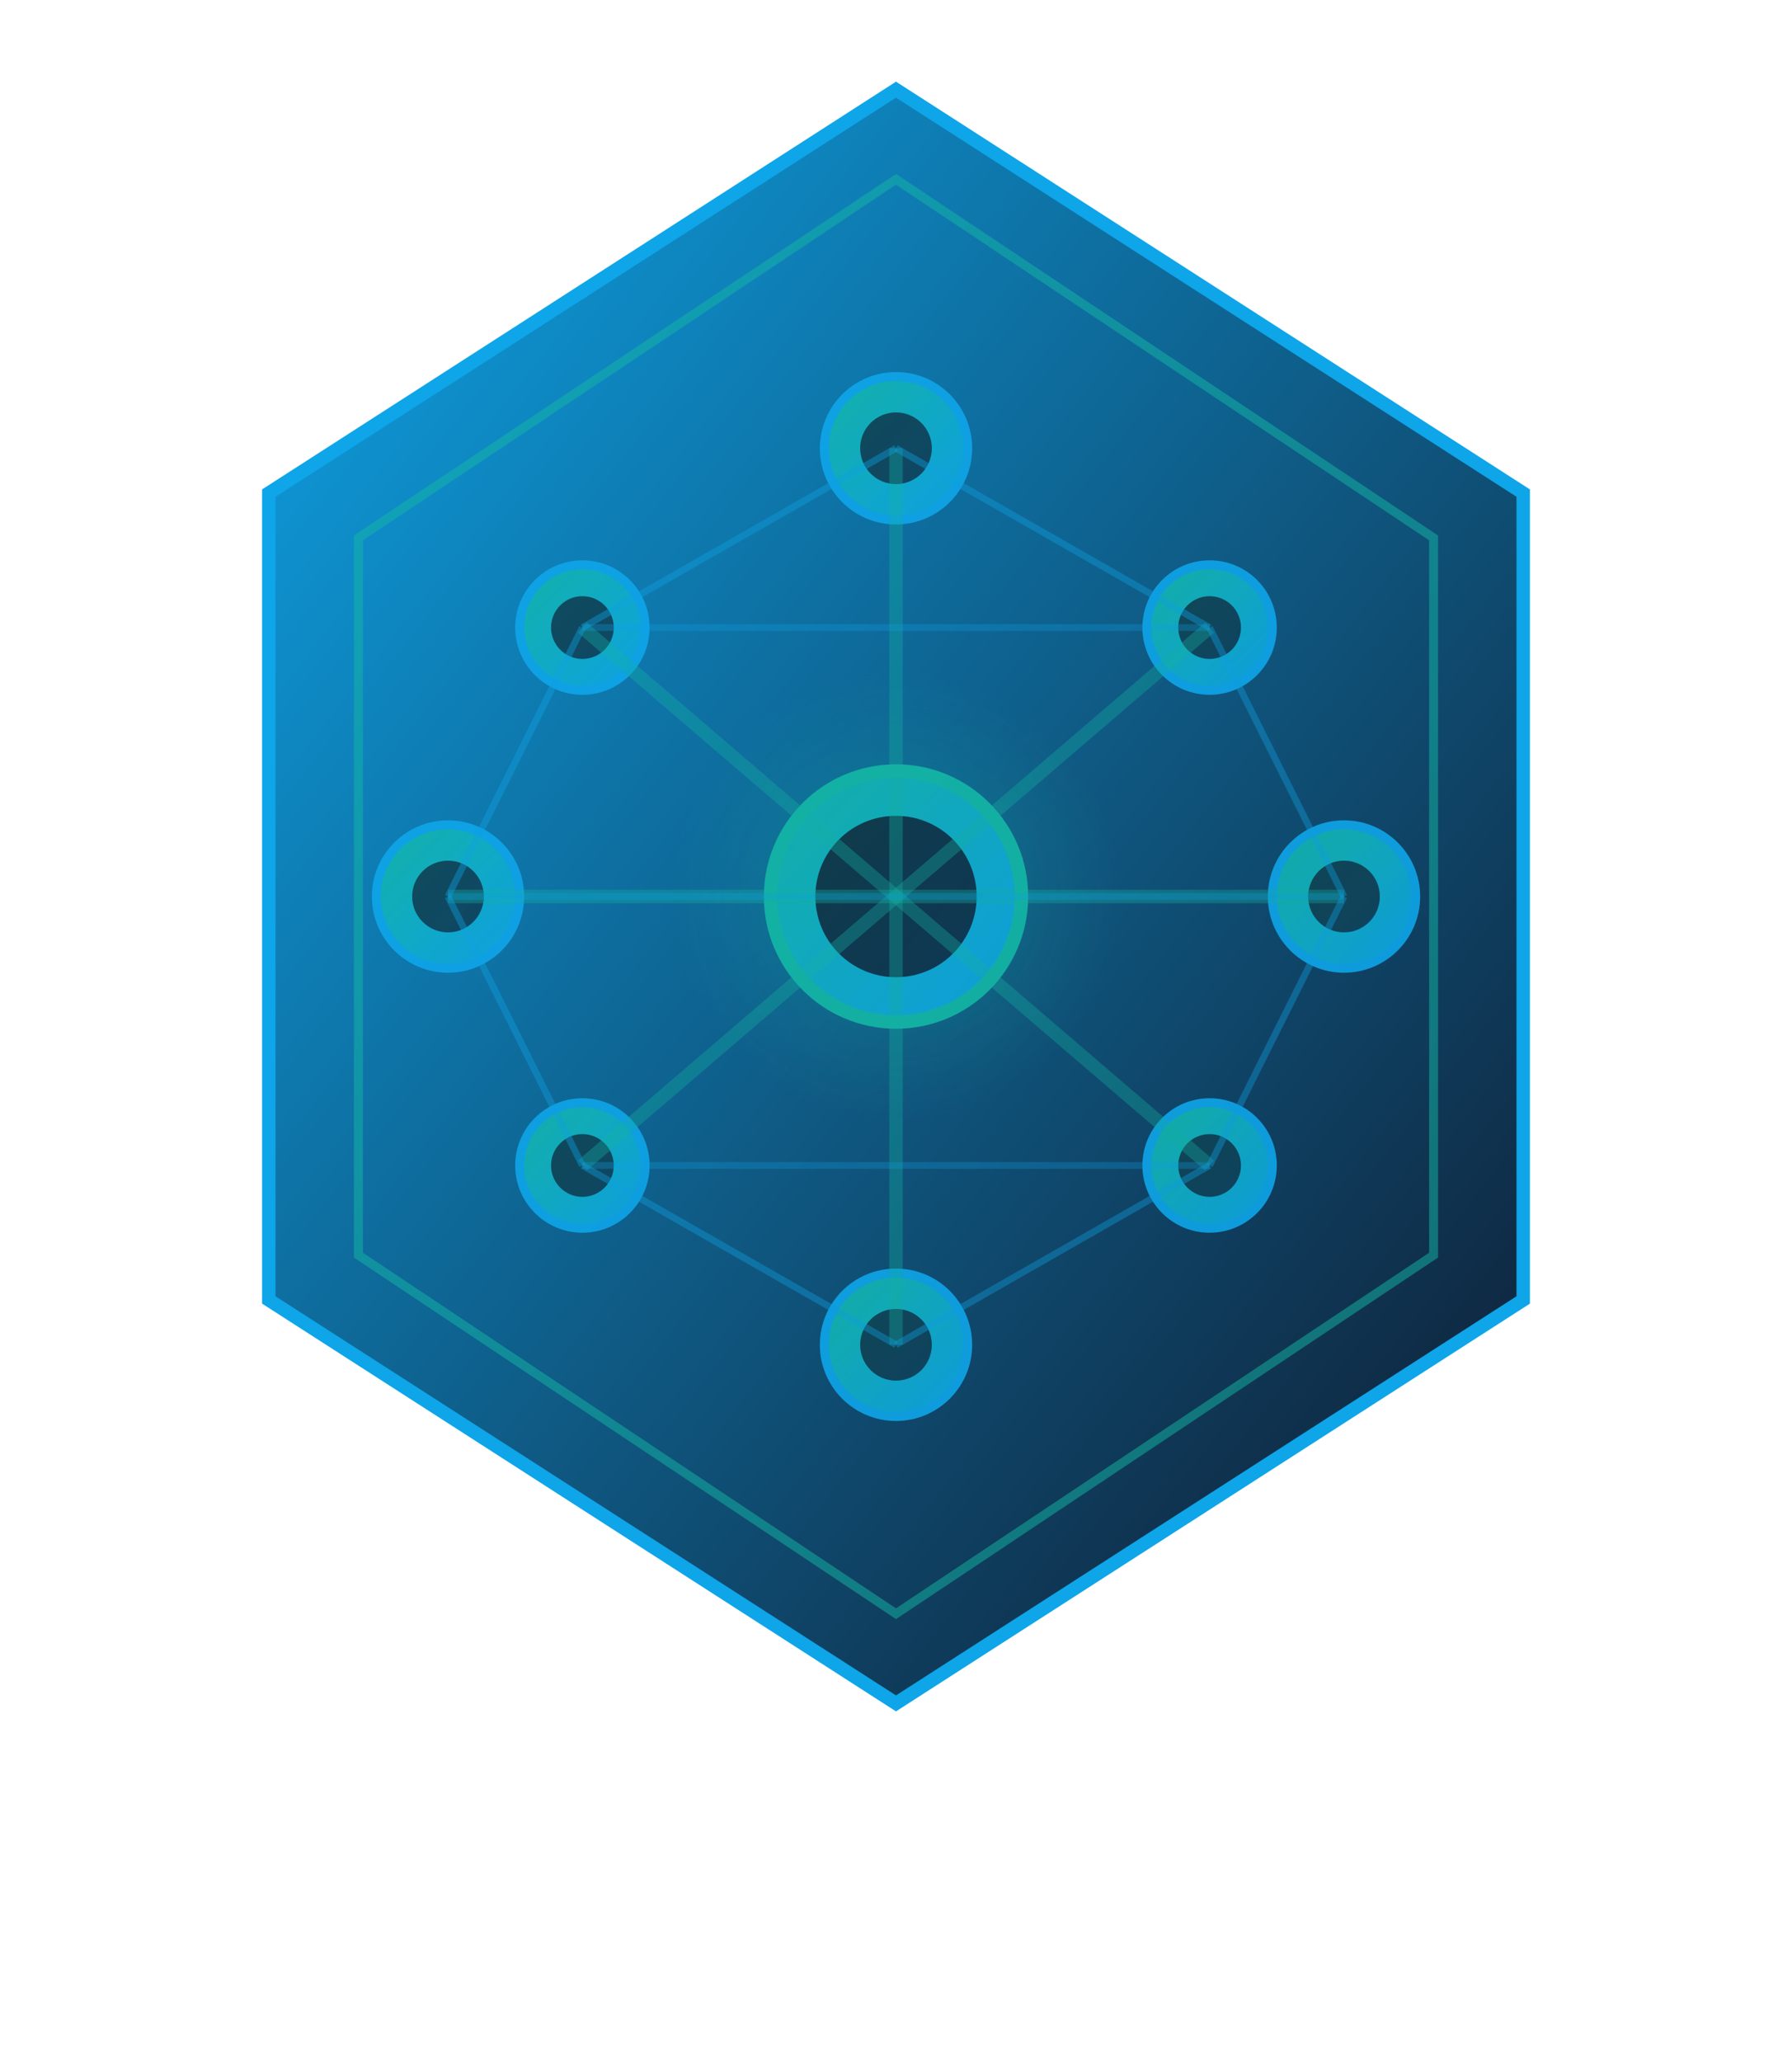<svg width="400" height="460" viewBox="0 0 400 460" xmlns="http://www.w3.org/2000/svg">
  <defs>
    <!-- Gradients for depth and modern look -->
    <linearGradient id="hexGradient" x1="0%" y1="0%" x2="100%" y2="100%">
      <stop offset="0%" style="stop-color:#0EA5E9;stop-opacity:1" />
      <stop offset="100%" style="stop-color:#0F172A;stop-opacity:1" />
    </linearGradient>

    <linearGradient id="nodeGradient" x1="0%" y1="0%" x2="100%" y2="100%">
      <stop offset="0%" style="stop-color:#14B8A6;stop-opacity:1" />
      <stop offset="100%" style="stop-color:#0EA5E9;stop-opacity:1" />
    </linearGradient>

    <radialGradient id="glowGradient" cx="50%" cy="50%" r="50%">
      <stop offset="0%" style="stop-color:#14B8A6;stop-opacity:0.8" />
      <stop offset="100%" style="stop-color:#14B8A6;stop-opacity:0" />
    </radialGradient>

    <!-- Filter for glow effect -->
    <filter id="glow">
      <feGaussianBlur stdDeviation="3" result="coloredBlur"/>
      <feMerge>
        <feMergeNode in="coloredBlur"/>
        <feMergeNode in="SourceGraphic"/>
      </feMerge>
    </filter>

    <!-- Shadow filter -->
    <filter id="shadow" x="-50%" y="-50%" width="200%" height="200%">
      <feDropShadow dx="0" dy="4" stdDeviation="6" flood-color="#000000" flood-opacity="0.3"/>
    </filter>
  </defs>

  <!-- Main hexagon background -->
  <g filter="url(#shadow)">
    <polygon points="200,20 340,110 340,290 200,380 60,290 60,110"
             fill="url(#hexGradient)"
             stroke="#0EA5E9"
             stroke-width="3"/>
  </g>

  <!-- Inner hexagon border for depth -->
  <polygon points="200,40 320,120 320,280 200,360 80,280 80,120"
           fill="none"
           stroke="#14B8A6"
           stroke-width="2"
           opacity="0.5"/>

  <!-- Service mesh/network visualization in center -->
  <g opacity="0.9">
    <!-- Central registry node (larger, pulsing) -->
    <circle cx="200" cy="200" r="50" fill="url(#glowGradient)" opacity="0.4"/>
    <circle cx="200" cy="200" r="28" fill="url(#nodeGradient)" stroke="#14B8A6" stroke-width="3" filter="url(#glow)"/>
    <circle cx="200" cy="200" r="18" fill="#0F172A" opacity="0.8"/>

    <!-- Service nodes positioned around the center in a mesh pattern -->
    <!-- Top nodes -->
    <circle cx="200" cy="100" r="16" fill="url(#nodeGradient)" stroke="#0EA5E9" stroke-width="2"/>
    <circle cx="200" cy="100" r="8" fill="#0F172A" opacity="0.7"/>

    <!-- Upper left -->
    <circle cx="130" cy="140" r="14" fill="url(#nodeGradient)" stroke="#0EA5E9" stroke-width="2"/>
    <circle cx="130" cy="140" r="7" fill="#0F172A" opacity="0.7"/>

    <!-- Upper right -->
    <circle cx="270" cy="140" r="14" fill="url(#nodeGradient)" stroke="#0EA5E9" stroke-width="2"/>
    <circle cx="270" cy="140" r="7" fill="#0F172A" opacity="0.7"/>

    <!-- Middle left -->
    <circle cx="100" cy="200" r="16" fill="url(#nodeGradient)" stroke="#0EA5E9" stroke-width="2"/>
    <circle cx="100" cy="200" r="8" fill="#0F172A" opacity="0.7"/>

    <!-- Middle right -->
    <circle cx="300" cy="200" r="16" fill="url(#nodeGradient)" stroke="#0EA5E9" stroke-width="2"/>
    <circle cx="300" cy="200" r="8" fill="#0F172A" opacity="0.7"/>

    <!-- Lower left -->
    <circle cx="130" cy="260" r="14" fill="url(#nodeGradient)" stroke="#0EA5E9" stroke-width="2"/>
    <circle cx="130" cy="260" r="7" fill="#0F172A" opacity="0.7"/>

    <!-- Lower right -->
    <circle cx="270" cy="260" r="14" fill="url(#nodeGradient)" stroke="#0EA5E9" stroke-width="2"/>
    <circle cx="270" cy="260" r="7" fill="#0F172A" opacity="0.7"/>

    <!-- Bottom node -->
    <circle cx="200" cy="300" r="16" fill="url(#nodeGradient)" stroke="#0EA5E9" stroke-width="2"/>
    <circle cx="200" cy="300" r="8" fill="#0F172A" opacity="0.7"/>

    <!-- Connection lines to central registry (thicker, with glow) -->
    <line x1="200" y1="200" x2="200" y2="100" stroke="#14B8A6" stroke-width="3" opacity="0.6" filter="url(#glow)"/>
    <line x1="200" y1="200" x2="130" y2="140" stroke="#14B8A6" stroke-width="3" opacity="0.6" filter="url(#glow)"/>
    <line x1="200" y1="200" x2="270" y2="140" stroke="#14B8A6" stroke-width="3" opacity="0.6" filter="url(#glow)"/>
    <line x1="200" y1="200" x2="100" y2="200" stroke="#14B8A6" stroke-width="3" opacity="0.6" filter="url(#glow)"/>
    <line x1="200" y1="200" x2="300" y2="200" stroke="#14B8A6" stroke-width="3" opacity="0.6" filter="url(#glow)"/>
    <line x1="200" y1="200" x2="130" y2="260" stroke="#14B8A6" stroke-width="3" opacity="0.6" filter="url(#glow)"/>
    <line x1="200" y1="200" x2="270" y2="260" stroke="#14B8A6" stroke-width="3" opacity="0.6" filter="url(#glow)"/>
    <line x1="200" y1="200" x2="200" y2="300" stroke="#14B8A6" stroke-width="3" opacity="0.6" filter="url(#glow)"/>

    <!-- Mesh connections between peripheral nodes (thinner) -->
    <line x1="200" y1="100" x2="130" y2="140" stroke="#0EA5E9" stroke-width="1.5" opacity="0.4"/>
    <line x1="200" y1="100" x2="270" y2="140" stroke="#0EA5E9" stroke-width="1.5" opacity="0.4"/>
    <line x1="130" y1="140" x2="100" y2="200" stroke="#0EA5E9" stroke-width="1.5" opacity="0.4"/>
    <line x1="270" y1="140" x2="300" y2="200" stroke="#0EA5E9" stroke-width="1.5" opacity="0.4"/>
    <line x1="100" y1="200" x2="130" y2="260" stroke="#0EA5E9" stroke-width="1.5" opacity="0.4"/>
    <line x1="300" y1="200" x2="270" y2="260" stroke="#0EA5E9" stroke-width="1.5" opacity="0.4"/>
    <line x1="130" y1="260" x2="200" y2="300" stroke="#0EA5E9" stroke-width="1.5" opacity="0.4"/>
    <line x1="270" y1="260" x2="200" y2="300" stroke="#0EA5E9" stroke-width="1.5" opacity="0.4"/>

    <!-- Additional cross-mesh connections -->
    <line x1="130" y1="140" x2="270" y2="140" stroke="#0EA5E9" stroke-width="1.5" opacity="0.3"/>
    <line x1="100" y1="200" x2="300" y2="200" stroke="#0EA5E9" stroke-width="1.5" opacity="0.3"/>
    <line x1="130" y1="260" x2="270" y2="260" stroke="#0EA5E9" stroke-width="1.5" opacity="0.3"/>
  </g>
</svg>

